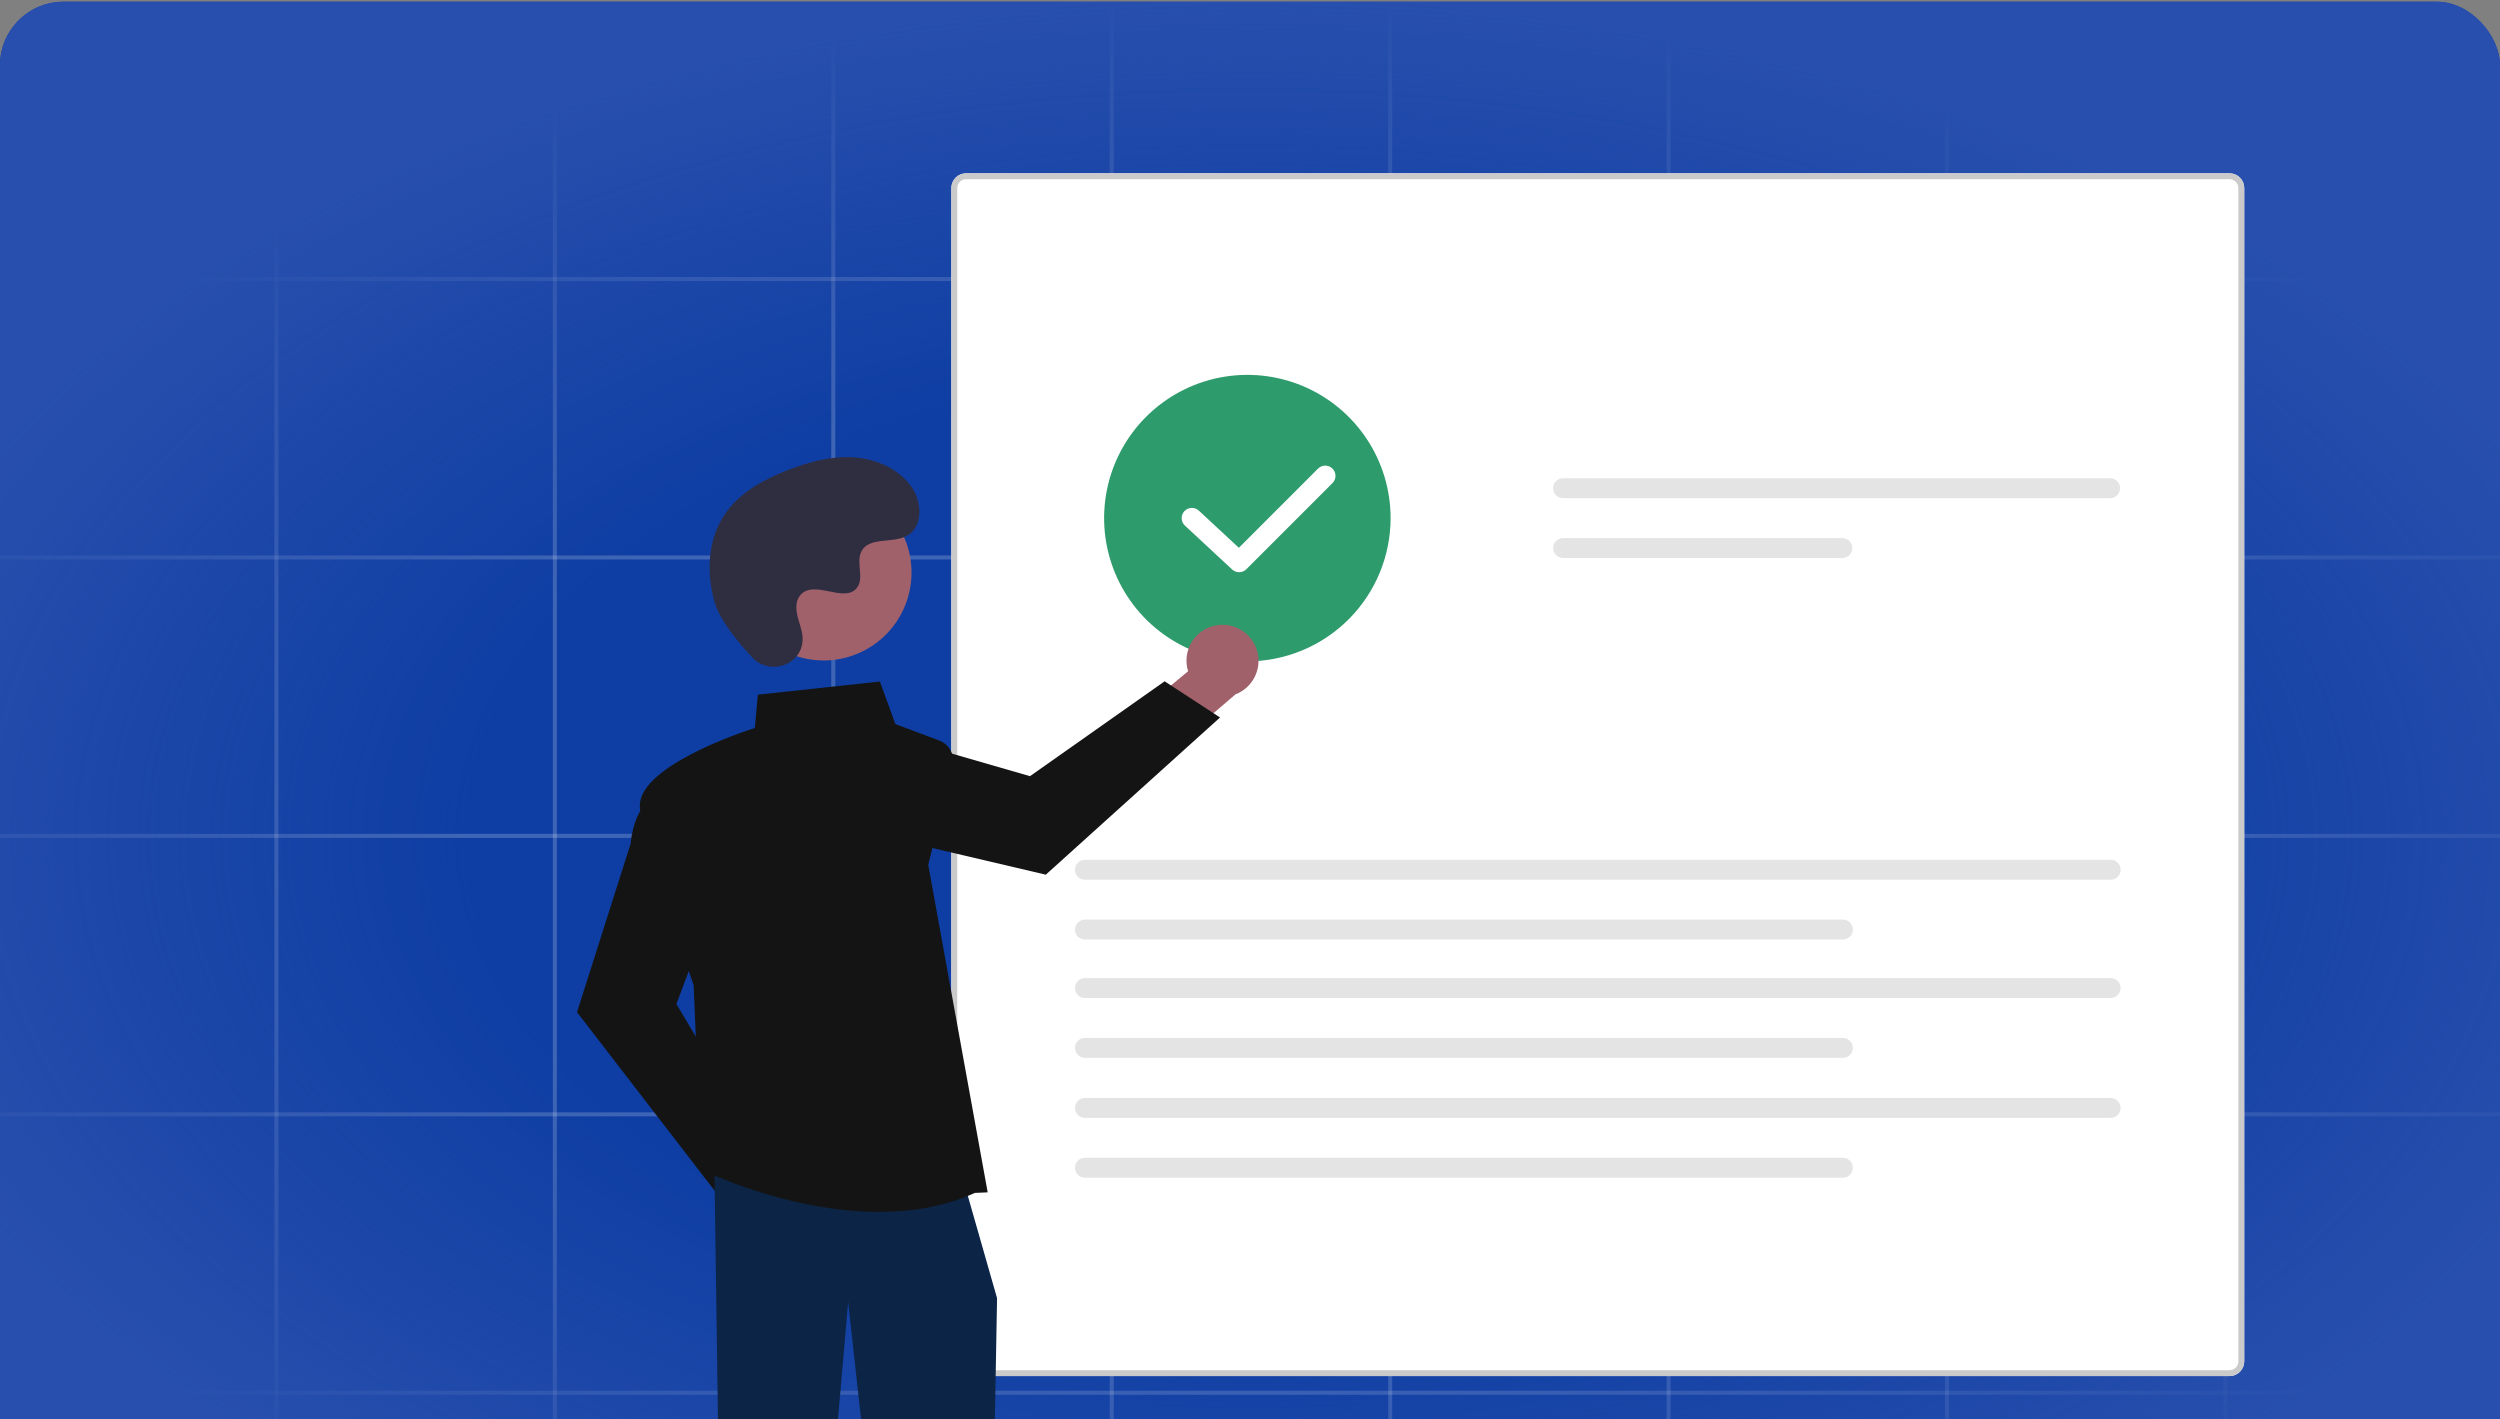 <svg width="599" height="340" viewBox="0 0 599 340" fill="none" xmlns="http://www.w3.org/2000/svg">
<rect x="0" y="0" width="599" height="340" fill="#808080" stroke="none"/>
<g clip-path="url(#clip0_1000_6377)">
<rect y="0.413" width="599" height="400.284" rx="15.213" fill="#0E3EA3"/>
<rect y="66.37" width="599.459" height="0.967" fill="white" fill-opacity="0.2"/>
<rect y="133.084" width="599.459" height="0.967" fill="white" fill-opacity="0.2"/>
<rect y="199.798" width="599.459" height="0.967" fill="white" fill-opacity="0.2"/>
<rect y="266.512" width="599.459" height="0.967" fill="white" fill-opacity="0.2"/>
<rect y="333.226" width="599.459" height="0.967" fill="white" fill-opacity="0.2"/>
<rect x="65.742" y="0.623" width="0.967" height="400.284" fill="white" fill-opacity="0.2"/>
<rect x="132.461" y="0.623" width="0.967" height="400.284" fill="white" fill-opacity="0.2"/>
<rect x="199.172" y="0.623" width="0.967" height="400.284" fill="white" fill-opacity="0.2"/>
<rect x="265.891" y="0.623" width="0.967" height="400.284" fill="white" fill-opacity="0.2"/>
<rect x="332.609" y="0.623" width="0.967" height="400.284" fill="white" fill-opacity="0.2"/>
<rect x="399.32" y="0.623" width="0.967" height="400.284" fill="white" fill-opacity="0.2"/>
<rect x="466.023" y="0.623" width="0.967" height="400.284" fill="white" fill-opacity="0.2"/>
<rect x="532.742" y="0.623" width="0.967" height="400.284" fill="white" fill-opacity="0.2"/>
<rect y="0.413" width="599" height="400.284" fill="url(#paint0_radial_1000_6377)"/>
<g clip-path="url(#clip1_1000_6377)">
<path d="M534.2 329.709H231.464C230.531 329.708 229.637 329.337 228.977 328.677C228.318 328.017 227.947 327.123 227.945 326.19V45.048C227.947 44.115 228.318 43.221 228.977 42.561C229.637 41.901 230.531 41.53 231.464 41.529H534.2C535.133 41.53 536.027 41.901 536.687 42.561C537.347 43.221 537.718 44.115 537.719 45.048V326.189C537.718 327.122 537.347 328.017 536.687 328.676C536.028 329.336 535.133 329.708 534.2 329.709Z" fill="white"/>
<path d="M534.2 329.709H231.464C230.531 329.708 229.637 329.337 228.977 328.677C228.318 328.017 227.947 327.123 227.945 326.19V45.048C227.947 44.115 228.318 43.221 228.977 42.561C229.637 41.901 230.531 41.53 231.464 41.529H534.2C535.133 41.53 536.027 41.901 536.687 42.561C537.347 43.221 537.718 44.115 537.719 45.048V326.189C537.718 327.122 537.347 328.017 536.687 328.676C536.028 329.336 535.133 329.708 534.2 329.709ZM231.464 42.934C230.905 42.935 230.369 43.157 229.974 43.553C229.578 43.948 229.356 44.484 229.355 45.043V326.189C229.356 326.749 229.578 327.284 229.974 327.68C230.369 328.075 230.905 328.298 231.464 328.299H534.2C534.759 328.298 535.295 328.075 535.691 327.68C536.086 327.285 536.309 326.749 536.31 326.189V45.048C536.309 44.489 536.086 43.953 535.691 43.557C535.295 43.162 534.759 42.94 534.2 42.938L231.464 42.934Z" fill="#CACACA"/>
<path d="M374.51 114.585C373.877 114.586 373.27 114.838 372.823 115.286C372.376 115.734 372.125 116.341 372.125 116.974C372.125 117.606 372.376 118.213 372.823 118.661C373.27 119.109 373.877 119.361 374.51 119.362H505.59C506.223 119.361 506.83 119.109 507.277 118.661C507.724 118.213 507.975 117.606 507.975 116.974C507.975 116.341 507.724 115.734 507.277 115.286C506.83 114.838 506.223 114.586 505.59 114.585H374.51Z" fill="#E4E4E4"/>
<path d="M374.516 128.919C373.883 128.921 373.277 129.173 372.83 129.621C372.384 130.069 372.133 130.675 372.133 131.308C372.133 131.941 372.384 132.547 372.83 132.995C373.277 133.443 373.883 133.695 374.516 133.697H441.435C442.068 133.695 442.674 133.443 443.121 132.995C443.567 132.547 443.818 131.941 443.818 131.308C443.818 130.675 443.567 130.069 443.121 129.621C442.674 129.173 442.068 128.921 441.435 128.919H374.516Z" fill="#E4E4E4"/>
<path d="M259.946 206.005C259.313 206.006 258.707 206.258 258.26 206.706C257.813 207.154 257.563 207.761 257.562 208.393C257.563 209.026 257.813 209.633 258.26 210.08C258.707 210.528 259.313 210.781 259.946 210.782H505.722C506.355 210.781 506.961 210.528 507.408 210.08C507.854 209.633 508.105 209.026 508.105 208.393C508.105 207.761 507.854 207.154 507.408 206.706C506.961 206.258 506.355 206.006 505.722 206.005H259.946Z" fill="#E4E4E4"/>
<path d="M259.946 220.339C259.313 220.34 258.707 220.593 258.26 221.041C257.813 221.488 257.562 222.095 257.562 222.728C257.562 223.36 257.813 223.967 258.26 224.415C258.707 224.863 259.313 225.115 259.946 225.117H441.561C442.193 225.115 442.8 224.863 443.246 224.415C443.693 223.967 443.944 223.36 443.944 222.728C443.944 222.095 443.693 221.488 443.246 221.041C442.8 220.593 442.193 220.34 441.561 220.339H259.946Z" fill="#E4E4E4"/>
<path d="M259.946 234.349C259.313 234.35 258.707 234.603 258.26 235.051C257.813 235.498 257.563 236.105 257.562 236.738C257.563 237.37 257.813 237.977 258.26 238.425C258.707 238.873 259.313 239.125 259.946 239.127H505.722C506.355 239.125 506.961 238.873 507.408 238.425C507.854 237.977 508.105 237.37 508.105 236.738C508.105 236.105 507.854 235.498 507.408 235.051C506.961 234.603 506.355 234.35 505.722 234.349H259.946Z" fill="#E4E4E4"/>
<path d="M259.946 248.683C259.313 248.685 258.707 248.937 258.26 249.385C257.813 249.833 257.562 250.44 257.562 251.072C257.562 251.705 257.813 252.311 258.26 252.759C258.707 253.207 259.313 253.459 259.946 253.461H441.561C442.193 253.459 442.8 253.207 443.246 252.759C443.693 252.311 443.944 251.705 443.944 251.072C443.944 250.44 443.693 249.833 443.246 249.385C442.8 248.937 442.193 248.685 441.561 248.683H259.946Z" fill="#E4E4E4"/>
<path d="M259.946 263.067C259.313 263.068 258.707 263.32 258.26 263.768C257.813 264.216 257.562 264.823 257.562 265.455C257.562 266.088 257.813 266.695 258.26 267.143C258.707 267.59 259.313 267.843 259.946 267.844H505.722C506.355 267.843 506.961 267.59 507.408 267.143C507.854 266.695 508.105 266.088 508.105 265.455C508.105 264.823 507.854 264.216 507.408 263.768C506.961 263.32 506.355 263.068 505.722 263.067H259.946Z" fill="#E4E4E4"/>
<path d="M259.946 277.401C259.313 277.403 258.707 277.655 258.26 278.103C257.813 278.551 257.562 279.157 257.562 279.79C257.562 280.422 257.813 281.029 258.26 281.477C258.707 281.925 259.313 282.177 259.946 282.179H441.561C442.193 282.177 442.8 281.925 443.246 281.477C443.693 281.029 443.944 280.422 443.944 279.79C443.944 279.157 443.693 278.551 443.246 278.103C442.8 277.655 442.193 277.403 441.561 277.401H259.946Z" fill="#E4E4E4"/>
<path d="M298.868 158.462C292.08 158.462 285.445 156.449 279.8 152.678C274.156 148.907 269.757 143.546 267.16 137.275C264.562 131.004 263.882 124.103 265.206 117.445C266.531 110.787 269.799 104.672 274.599 99.872C279.399 95.072 285.515 91.803 292.172 90.479C298.83 89.155 305.731 89.834 312.002 92.432C318.273 95.03 323.634 99.429 327.405 105.073C331.176 110.717 333.189 117.353 333.189 124.141C333.179 133.24 329.56 141.964 323.125 148.398C316.691 154.832 307.968 158.451 298.868 158.462Z" fill="#2D9B6B"/>
<path d="M194.692 288.232C194.632 286.979 194.299 285.755 193.715 284.645C193.131 283.535 192.311 282.566 191.313 281.808C190.314 281.049 189.161 280.518 187.936 280.253C186.71 279.988 185.441 279.995 184.218 280.274L172.874 264.286L161.477 268.811L177.814 291.163C178.418 293.186 179.743 294.918 181.539 296.029C183.334 297.141 185.474 297.555 187.555 297.194C189.635 296.833 191.511 295.721 192.826 294.069C194.141 292.417 194.805 290.341 194.692 288.232Z" fill="#A0616A"/>
<path d="M172.577 287.047L138.25 242.516L151.112 202.093C152.054 191.93 158.414 189.092 158.684 188.976L159.097 188.799L170.289 218.646L162.072 240.56L182.242 274.483L172.577 287.047Z" fill="#141414"/>
<path d="M291.789 149.771C290.545 149.927 289.35 150.354 288.288 151.021C287.227 151.689 286.324 152.582 285.645 153.636C284.966 154.69 284.526 155.881 284.356 157.123C284.187 158.366 284.292 159.631 284.664 160.828L269.602 173.375L274.994 184.388L296.016 166.371C297.986 165.612 299.61 164.157 300.58 162.281C301.549 160.406 301.797 158.239 301.276 156.193C300.755 154.147 299.501 152.363 297.753 151.179C296.004 149.996 293.882 149.494 291.789 149.771Z" fill="#A0616A"/>
<path d="M292.318 171.906L250.574 209.573L209.277 199.875C199.072 199.721 195.751 193.6 195.615 193.339L195.406 192.941L224.298 179.475L246.782 185.974L279.044 163.241L292.318 171.906Z" fill="#141414"/>
<path d="M171.195 281.77L172.11 345.81L173.026 429.976L193.152 428.147L203.215 311.961L216.024 428.147H236.802L238.895 311.046L231.576 285.43L171.195 281.77Z" fill="#0C2446"/>
<path d="M210.591 290.37C188.691 290.372 168.533 280.46 168.261 280.324L168.035 280.211L166.198 236.108C165.665 234.549 155.171 203.796 153.394 194.021C151.593 184.118 177.69 175.427 180.86 174.41L181.579 166.444L210.824 163.292L214.531 173.486L225.023 177.42C226.213 177.867 227.197 178.734 227.79 179.858C228.383 180.981 228.543 182.283 228.24 183.517L222.408 207.231L236.65 285.688L233.584 285.821C226.235 289.14 218.302 290.37 210.591 290.37Z" fill="#141414"/>
<path d="M207.442 155.666C217.647 150.088 221.397 137.294 215.819 127.09C210.24 116.885 197.446 113.135 187.242 118.713C177.038 124.291 173.288 137.086 178.866 147.29C184.444 157.494 197.238 161.244 207.442 155.666Z" fill="#A0616A"/>
<path d="M180.291 157.574C184.304 161.849 191.757 159.554 192.28 153.715C192.321 153.261 192.318 152.805 192.271 152.352C192.001 149.765 190.507 147.417 190.864 144.686C190.945 144.006 191.199 143.358 191.6 142.804C194.798 138.521 202.305 144.719 205.323 140.842C207.173 138.465 204.998 134.723 206.418 132.066C208.292 128.56 213.844 130.29 217.325 128.369C221.199 126.233 220.967 120.29 218.417 116.675C215.308 112.266 209.856 109.914 204.471 109.575C199.087 109.236 193.74 110.691 188.713 112.65C183.002 114.876 177.339 117.952 173.824 122.974C169.55 129.081 169.139 137.292 171.276 144.433C172.577 148.777 177.014 154.084 180.291 157.574Z" fill="#2F2E41"/>
<path d="M296.891 137.104C296.272 137.105 295.676 136.87 295.223 136.449L283.906 125.937C283.431 125.494 283.15 124.881 283.127 124.232C283.103 123.582 283.338 122.95 283.78 122.474C284.222 121.998 284.835 121.717 285.485 121.693C286.134 121.668 286.766 121.903 287.243 122.344L296.829 131.248L315.794 112.283C316.021 112.054 316.292 111.872 316.59 111.748C316.887 111.624 317.207 111.559 317.53 111.559C317.852 111.558 318.172 111.621 318.47 111.744C318.769 111.868 319.04 112.049 319.268 112.277C319.496 112.505 319.677 112.776 319.8 113.074C319.923 113.373 319.986 113.692 319.986 114.015C319.985 114.338 319.921 114.657 319.796 114.955C319.672 115.253 319.49 115.523 319.261 115.751L298.625 136.386C298.398 136.614 298.127 136.795 297.83 136.918C297.532 137.041 297.213 137.104 296.891 137.104Z" fill="white"/>
</g>
</g>
<defs>
<radialGradient id="paint0_radial_1000_6377" cx="0" cy="0" r="1" gradientUnits="userSpaceOnUse" gradientTransform="translate(299.5 200.555) rotate(90) scale(200.142 341.13)">
<stop offset="0.55" stop-color="#284FAD" stop-opacity="0"/>
<stop offset="1" stop-color="#284FAD"/>
</radialGradient>
<clipPath id="clip0_1000_6377">
<rect y="0.413" width="599" height="400.284" rx="15.213" fill="white"/>
</clipPath>
<clipPath id="clip1_1000_6377">
<rect width="476.88" height="409.214" fill="white" transform="translate(60.836 41.529)"/>
</clipPath>
</defs>
</svg>
